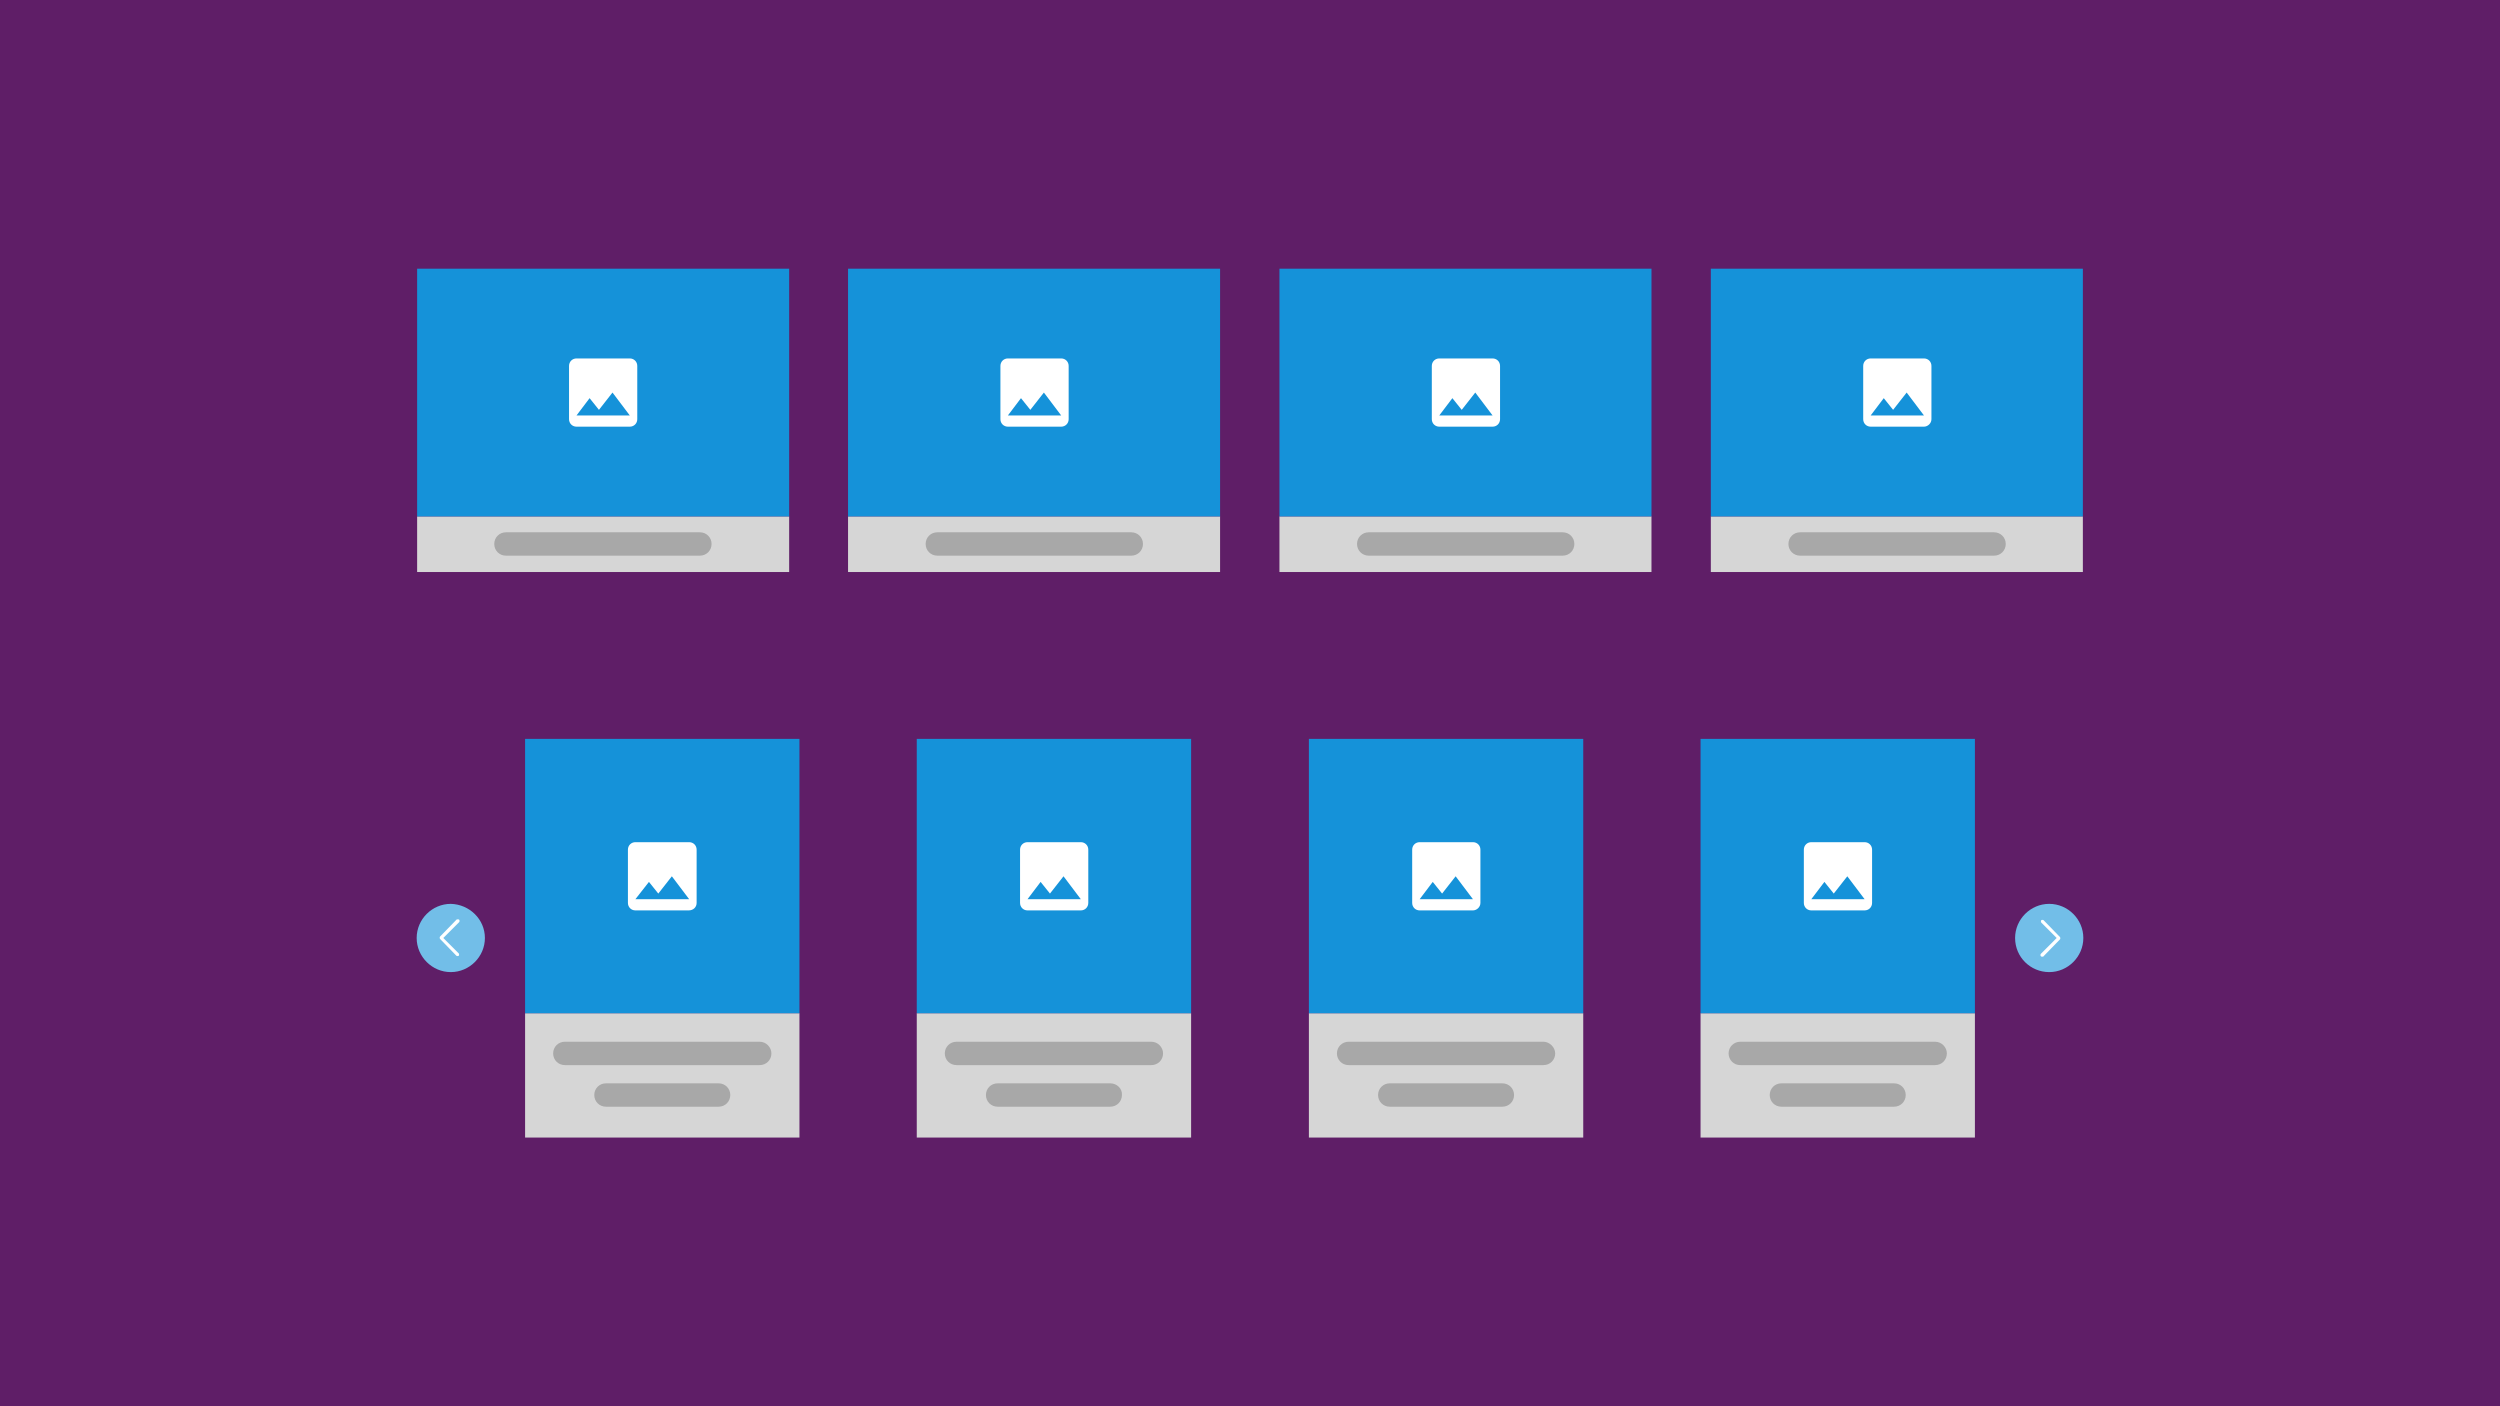 <?xml version="1.0" encoding="utf-8"?>
<!-- Generator: Adobe Illustrator 25.3.1, SVG Export Plug-In . SVG Version: 6.00 Build 0)  -->
<svg version="1.1" id="Layer_1" xmlns="http://www.w3.org/2000/svg" xmlns:xlink="http://www.w3.org/1999/xlink" x="0px" y="0px"
	 viewBox="0 0 1920 1080" style="enable-background:new 0 0 1920 1080;" xml:space="preserve">
<style type="text/css">
	.st0{fill:#5F1E67;}
	.st1{fill:#D6D6D6;}
	.st2{fill:#1592D9;}
	.st3{fill:#FFFFFF;}
	.st4{fill:#A8A8A8;}
	.st5{fill:#72BEE8;}
</style>
<rect y="0" class="st0" width="1920" height="1080"/>
<g>
	<rect x="320.359" y="396.601" class="st1" width="285.721" height="42.715"/>
	<rect x="320.359" y="206.36" class="st2" width="285.721" height="190.241"/>
	<g>
		<g>
			<path class="st3" d="M452.81,305.788l7.179,8.974l10.409-13.281l13.281,17.588h-40.92L452.81,305.788z M489.422,321.941v-40.92
				c0-3.231-2.513-5.743-5.743-5.743h-40.92c-3.23,0-5.743,2.513-5.743,5.743v40.92c0,3.231,2.513,5.743,5.743,5.743h40.92
				C486.91,327.684,489.422,325.171,489.422,321.941"/>
		</g>
		<g>
			<path class="st4" d="M537.521,408.805H388.559c-5.025,0-8.974,3.948-8.974,8.974s3.948,8.974,8.974,8.974h148.962
				c5.025,0,8.974-3.948,8.974-8.974S542.546,408.805,537.521,408.805"/>
		</g>
	</g>
	<rect x="1313.92" y="396.601" class="st1" width="285.721" height="42.715"/>
	<rect x="1313.92" y="206.36" class="st2" width="285.721" height="190.241"/>
	<g>
		<g>
			<path class="st3" d="M1446.73,305.788l7.179,8.974l10.409-13.281l13.281,17.588h-40.92L1446.73,305.788z M1483.343,321.941
				v-40.92c0-3.231-2.513-5.743-5.743-5.743h-40.92c-3.23,0-5.743,2.513-5.743,5.743v40.92c0,3.231,2.513,5.743,5.743,5.743h40.92
				C1480.471,327.684,1483.343,325.171,1483.343,321.941"/>
		</g>
		<g>
			<path class="st4" d="M1531.442,408.805h-148.963c-5.025,0-8.974,3.948-8.974,8.974s3.948,8.974,8.974,8.974h148.963
				c5.025,0,8.974-3.948,8.974-8.974S1536.467,408.805,1531.442,408.805"/>
		</g>
	</g>
	<rect x="982.614" y="396.601" class="st1" width="285.721" height="42.715"/>
	<rect x="982.614" y="206.36" class="st2" width="285.721" height="190.241"/>
	<g>
		<g>
			<path class="st3" d="M1115.423,305.788l7.179,8.974l10.409-13.281l13.281,17.588h-40.92L1115.423,305.788z M1152.036,321.941
				v-40.92c0-3.231-2.513-5.743-5.743-5.743h-40.92c-3.231,0-5.743,2.513-5.743,5.743v40.92c0,3.231,2.513,5.743,5.743,5.743h40.92
				C1149.523,327.684,1152.036,325.171,1152.036,321.941"/>
		</g>
		<g>
			<path class="st4" d="M1200.135,408.805h-148.962c-5.025,0-8.974,3.948-8.974,8.974s3.948,8.974,8.974,8.974h148.962
				c5.025,0,8.974-3.948,8.974-8.974S1205.16,408.805,1200.135,408.805"/>
		</g>
	</g>
	<rect x="651.307" y="396.601" class="st1" width="285.721" height="42.715"/>
	<rect x="651.307" y="206.36" class="st2" width="285.721" height="190.241"/>
	<g>
		<g>
			<path class="st3" d="M784.117,305.788l7.179,8.974l10.409-13.281l13.281,17.588h-40.92L784.117,305.788z M820.729,321.941v-40.92
				c0-3.231-2.513-5.743-5.743-5.743h-40.92c-3.23,0-5.743,2.513-5.743,5.743v40.92c0,3.231,2.513,5.743,5.743,5.743h40.92
				C818.216,327.684,820.729,325.171,820.729,321.941"/>
		</g>
		<g>
			<path class="st4" d="M868.828,408.805H719.865c-5.025,0-8.974,3.948-8.974,8.974s3.948,8.974,8.974,8.974h148.962
				c5.025,0,8.974-3.948,8.974-8.974S873.853,408.805,868.828,408.805"/>
		</g>
	</g>
	<rect x="403.275" y="778.16" class="st1" width="210.701" height="95.48"/>
	<rect x="403.275" y="567.459" class="st2" width="210.701" height="210.701"/>
	<g>
		<g>
			<path class="st3" d="M498.396,677.297l7.179,8.974l10.409-13.281l13.281,17.588h-41.279L498.396,677.297z M535.008,693.449
				v-40.92c0-3.23-2.513-5.743-5.743-5.743h-41.279c-3.23,0-5.743,2.513-5.743,5.743v40.92c0,3.23,2.513,5.743,5.743,5.743h40.92
				C532.496,699.192,535.008,696.68,535.008,693.449"/>
		</g>
		<g>
			<path class="st4" d="M583.466,800.056h-149.68c-5.025,0-8.974,3.948-8.974,8.974s3.948,8.974,8.974,8.974h149.68
				c5.025,0,8.974-3.948,8.974-8.974C592.44,804.363,588.491,800.056,583.466,800.056"/>
		</g>
		<g>
			<path class="st4" d="M551.879,832.002h-86.506c-5.025,0-8.974,3.948-8.974,8.974s3.948,8.974,8.974,8.974h86.506
				c5.025,0,8.974-3.948,8.974-8.974S556.904,832.002,551.879,832.002"/>
		</g>
	</g>
	<rect x="1306.024" y="778.16" class="st1" width="210.701" height="95.48"/>
	<rect x="1306.024" y="567.459" class="st2" width="210.701" height="210.701"/>
	<g>
		<g>
			<path class="st3" d="M1401.144,677.297l7.179,8.974l10.409-13.281l13.281,17.588h-40.92L1401.144,677.297z M1437.757,693.449
				v-40.92c0-3.23-2.513-5.743-5.743-5.743h-40.92c-3.23,0-5.743,2.513-5.743,5.743v40.92c0,3.23,2.513,5.743,5.743,5.743h40.92
				C1435.244,699.192,1437.757,696.68,1437.757,693.449"/>
		</g>
		<g>
			<path class="st4" d="M1486.214,800.056h-149.68c-5.025,0-8.974,3.948-8.974,8.974s3.948,8.974,8.974,8.974h149.68
				c5.025,0,8.974-3.948,8.974-8.974C1495.188,804.363,1491.24,800.056,1486.214,800.056"/>
		</g>
		<g>
			<path class="st4" d="M1454.627,832.002h-86.506c-5.025,0-8.974,3.948-8.974,8.974s3.948,8.974,8.974,8.974h86.506
				c5.025,0,8.974-3.948,8.974-8.974S1459.652,832.002,1454.627,832.002"/>
		</g>
	</g>
	<rect x="1005.227" y="778.16" class="st1" width="210.701" height="95.48"/>
	<rect x="1005.227" y="567.459" class="st2" width="210.701" height="210.701"/>
	<g>
		<g>
			<path class="st3" d="M1100.348,677.297l7.179,8.974l10.409-13.281l13.281,17.588h-40.92L1100.348,677.297z M1136.96,693.449
				v-40.92c0-3.23-2.513-5.743-5.743-5.743h-40.92c-3.23,0-5.743,2.513-5.743,5.743v40.92c0,3.23,2.513,5.743,5.743,5.743h40.92
				C1134.089,699.192,1136.96,696.68,1136.96,693.449"/>
		</g>
		<g>
			<path class="st4" d="M1185.418,800.056h-149.68c-5.025,0-8.974,3.948-8.974,8.974s3.948,8.974,8.974,8.974h149.68
				c5.025,0,8.974-3.948,8.974-8.974C1194.391,804.363,1190.084,800.056,1185.418,800.056"/>
		</g>
		<g>
			<path class="st4" d="M1153.831,832.002h-86.506c-5.025,0-8.974,3.948-8.974,8.974s3.948,8.974,8.974,8.974h86.506
				c5.025,0,8.974-3.948,8.974-8.974S1158.856,832.002,1153.831,832.002"/>
		</g>
	</g>
	<rect x="704.072" y="778.16" class="st1" width="210.701" height="95.48"/>
	<rect x="704.072" y="567.459" class="st2" width="210.701" height="210.701"/>
	<g>
		<g>
			<path class="st3" d="M799.192,677.297l7.179,8.974l10.409-13.281l13.281,17.588h-40.92L799.192,677.297z M835.805,693.449v-40.92
				c0-3.23-2.513-5.743-5.743-5.743h-40.92c-3.23,0-5.743,2.513-5.743,5.743v40.92c0,3.23,2.513,5.743,5.743,5.743h40.92
				C833.292,699.192,835.805,696.68,835.805,693.449"/>
		</g>
		<g>
			<path class="st4" d="M884.263,800.056h-149.68c-5.025,0-8.974,3.948-8.974,8.974s3.948,8.974,8.974,8.974h149.68
				c5.025,0,8.974-3.948,8.974-8.974C893.236,804.363,889.288,800.056,884.263,800.056"/>
		</g>
		<g>
			<path class="st4" d="M852.675,832.002h-86.506c-5.025,0-8.974,3.948-8.974,8.974s3.948,8.974,8.974,8.974h86.506
				c5.025,0,8.974-3.948,8.974-8.974C862.008,835.951,857.701,832.002,852.675,832.002"/>
		</g>
		<g>
			<path class="st5" d="M372.406,720.37c0,14.358-11.845,26.203-26.203,26.203S320,734.728,320,720.37s11.845-26.203,26.203-26.203
				C360.561,694.526,372.406,706.012,372.406,720.37"/>
		</g>
		<g>
			<path class="st3" d="M351.587,706.012c0.359,0,0.718,0,1.077,0.359c0.359,0.359,0.359,1.436,0,1.795L340.46,720.37l11.845,11.845
				c0.359,0.359,0.359,1.436,0,1.795c-0.359,0.359-1.436,0.359-1.795,0l-12.563-12.922c-0.359-0.359-0.359-1.436,0-1.795
				l12.922-13.281C350.869,706.371,351.228,706.012,351.587,706.012"/>
		</g>
		<g>
			<path class="st5" d="M1547.594,720.37c0-14.358,11.845-26.203,26.203-26.203S1600,706.012,1600,720.37
				s-11.845,26.203-26.203,26.203S1547.594,735.087,1547.594,720.37"/>
		</g>
		<g>
			<path class="st3" d="M1568.413,734.728c-0.359,0-0.718,0-1.077-0.359c-0.359-0.359-0.359-1.436,0-1.795l12.204-12.204
				l-11.845-11.845c-0.359-0.359-0.359-1.436,0-1.795c0.359-0.359,1.436-0.359,1.795,0l12.563,12.922
				c0.359,0.359,0.359,1.436,0,1.795l-12.922,13.281C1569.131,734.728,1568.772,734.728,1568.413,734.728"/>
		</g>
	</g>
</g>
</svg>

